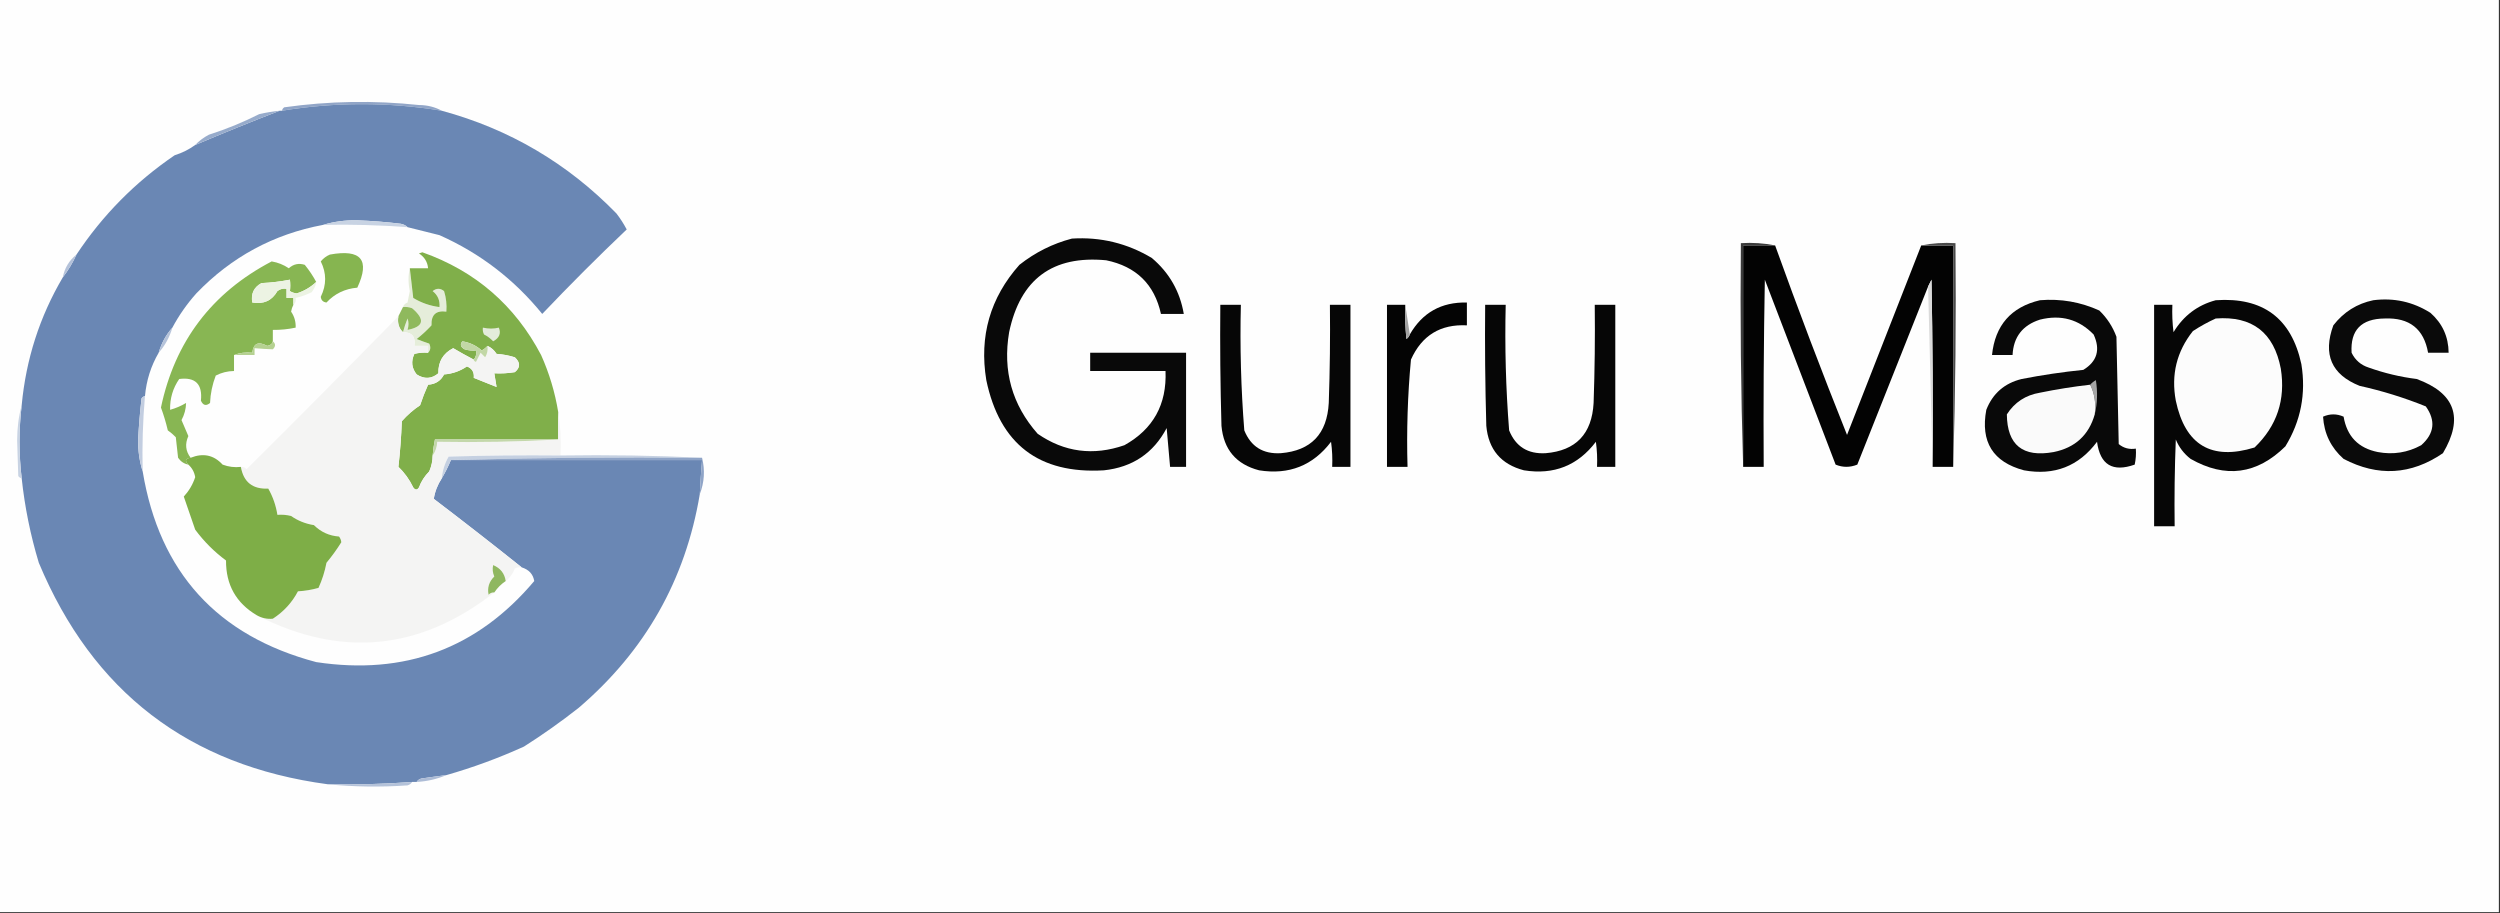 <?xml version="1.0" encoding="UTF-8"?>
<!DOCTYPE svg PUBLIC "-//W3C//DTD SVG 1.1//EN" "http://www.w3.org/Graphics/SVG/1.1/DTD/svg11.dtd">
<svg xmlns="http://www.w3.org/2000/svg" version="1.1" width="1095px" height="400px" style="shape-rendering:geometricPrecision; text-rendering:geometricPrecision; image-rendering:optimizeQuality; fill-rule:evenodd; clip-rule:evenodd" xmlns:xlink="http://www.w3.org/1999/xlink">
<rect width="100%" height="100%" fill="#333333" stroke="none"/>
<g><path style="opacity:1" fill="#fefefe" d="M -0.5,-0.5 C 364.5,-0.5 729.5,-0.5 1094.5,-0.5C 1094.5,132.833 1094.5,266.167 1094.5,399.5C 729.5,399.5 364.5,399.5 -0.5,399.5C -0.5,266.167 -0.5,132.833 -0.5,-0.5 Z"/></g>
<g><path style="opacity:1" fill="#91a5c7" d="M 193.5,48.5 C 170.157,44.669 146.824,44.669 123.5,48.5C 123.611,47.883 123.944,47.383 124.5,47C 144.13,44.232 163.796,43.899 183.5,46C 187.179,46.026 190.512,46.86 193.5,48.5 Z"/></g>
<g><path style="opacity:1" fill="#6a87b4" d="M 193.5,48.5 C 223.095,56.532 248.595,71.532 270,93.5C 271.697,95.699 273.197,98.032 274.5,100.5C 261.99,112.383 249.657,124.716 237.5,137.5C 225.229,122.39 210.229,110.89 192.5,103C 187.797,101.824 183.13,100.658 178.5,99.5C 177.737,98.732 176.737,98.232 175.5,98C 169.187,97.235 162.854,96.735 156.5,96.5C 151.255,96.392 146.255,97.058 141.5,98.5C 119.815,102.565 101.315,112.565 86,128.5C 81.882,133.109 78.382,138.109 75.5,143.5C 72.705,146.655 70.705,150.322 69.5,154.5C 66.103,160.337 64.103,166.67 63.5,173.5C 62.883,173.611 62.383,173.944 62,174.5C 61.302,180.484 60.802,186.484 60.5,192.5C 60.421,197.412 61.088,202.079 62.5,206.5C 69.834,250.67 95.168,278.503 138.5,290C 177.268,295.882 209.101,284.049 234,254.5C 233.505,251.495 231.672,249.495 228.5,248.5C 215.862,238.409 203.028,228.409 190,218.5C 190.483,215.326 191.65,212.326 193.5,209.5C 195.025,206.921 196.359,204.254 197.5,201.5C 234.167,201.5 270.833,201.5 307.5,201.5C 307.084,206.493 306.751,211.493 306.5,216.5C 300.222,253.986 282.556,285.153 253.5,310C 245.75,316.093 237.75,321.76 229.5,327C 218.497,331.998 207.164,336.165 195.5,339.5C 191.837,339.952 188.17,340.452 184.5,341C 183.584,341.278 182.918,341.778 182.5,342.5C 181.833,342.5 181.167,342.5 180.5,342.5C 168.197,343.418 155.864,343.752 143.5,343.5C 82.766,335.352 40.6,303.019 17,246.5C 13.345,234.423 10.845,222.09 9.5,209.5C 8.24,198.838 8.24,188.171 9.5,177.5C 11.38,157.35 17.38,138.683 27.5,121.5C 29.858,118.454 31.858,115.121 33.5,111.5C 44.936,94.231 59.269,79.731 76.5,68C 79.815,66.962 82.815,65.462 85.5,63.5C 97.737,58.309 110.07,53.309 122.5,48.5C 122.833,48.5 123.167,48.5 123.5,48.5C 146.824,44.669 170.157,44.669 193.5,48.5 Z"/></g>
<g><path style="opacity:1" fill="#97abcb" d="M 122.5,48.5 C 110.07,53.309 97.737,58.309 85.5,63.5C 87.141,61.742 89.141,60.242 91.5,59C 99.079,56.585 106.412,53.585 113.5,50C 116.478,49.304 119.478,48.804 122.5,48.5 Z"/></g>
<g><path style="opacity:1" fill="#c8d3e3" d="M 178.5,99.5 C 166.197,98.582 153.864,98.248 141.5,98.5C 146.255,97.058 151.255,96.392 156.5,96.5C 162.854,96.735 169.187,97.235 175.5,98C 176.737,98.232 177.737,98.732 178.5,99.5 Z"/></g>
<g><path style="opacity:1" fill="#090909" d="M 469.5,104.5 C 482.061,103.712 493.727,106.545 504.5,113C 512.15,119.467 516.817,127.634 518.5,137.5C 515.167,137.5 511.833,137.5 508.5,137.5C 505.656,124.549 497.656,116.715 484.5,114C 461.038,111.779 446.871,122.279 442,145.5C 439.118,162.457 443.285,177.29 454.5,190C 466.191,198.066 478.858,199.733 492.5,195C 505.106,187.965 511.106,177.132 510.5,162.5C 499.5,162.5 488.5,162.5 477.5,162.5C 477.5,159.833 477.5,157.167 477.5,154.5C 491.5,154.5 505.5,154.5 519.5,154.5C 519.5,171.167 519.5,187.833 519.5,204.5C 517.167,204.5 514.833,204.5 512.5,204.5C 512.031,198.838 511.531,193.171 511,187.5C 505.192,198.499 496.026,204.665 483.5,206C 455.037,207.675 437.871,194.508 432,166.5C 428.849,147.255 433.682,130.422 446.5,116C 453.448,110.526 461.115,106.693 469.5,104.5 Z"/></g>
<g><path style="opacity:1" fill="#3b3b3b" d="M 777.5,107.5 C 772.833,107.5 768.167,107.5 763.5,107.5C 763.5,139.833 763.5,172.167 763.5,204.5C 762.502,172.004 762.168,139.338 762.5,106.5C 767.695,106.179 772.695,106.513 777.5,107.5 Z"/></g>
<g><path style="opacity:1" fill="#030303" d="M 777.5,107.5 C 787.502,135.338 798.002,163.004 809,190.5C 819.846,162.812 830.68,135.145 841.5,107.5C 846.167,107.5 850.833,107.5 855.5,107.5C 855.5,139.833 855.5,172.167 855.5,204.5C 852.5,204.5 849.5,204.5 846.5,204.5C 846.667,177.165 846.5,149.831 846,122.5C 845.487,123.527 844.987,124.527 844.5,125.5C 834.18,151.479 823.846,177.479 813.5,203.5C 810.291,204.787 807.125,204.787 804,203.5C 793.667,176.5 783.333,149.5 773,122.5C 772.5,149.831 772.333,177.165 772.5,204.5C 769.5,204.5 766.5,204.5 763.5,204.5C 763.5,172.167 763.5,139.833 763.5,107.5C 768.167,107.5 772.833,107.5 777.5,107.5 Z"/></g>
<g><path style="opacity:1" fill="#4a4a4a" d="M 841.5,107.5 C 846.305,106.513 851.305,106.179 856.5,106.5C 856.832,139.338 856.498,172.004 855.5,204.5C 855.5,172.167 855.5,139.833 855.5,107.5C 850.833,107.5 846.167,107.5 841.5,107.5 Z"/></g>
<g><path style="opacity:1" fill="#86b550" d="M 144.5,111.5 C 158.192,108.998 162.192,113.831 156.5,126C 151.092,126.46 146.592,128.626 143,132.5C 141.5,132.333 140.667,131.5 140.5,130C 143.052,124.791 143.052,119.624 140.5,114.5C 141.624,113.141 142.958,112.141 144.5,111.5 Z"/></g>
<g><path style="opacity:1" fill="#88b653" d="M 138.5,123.5 C 136.044,125.811 133.211,127.478 130,128.5C 128.893,128.415 127.893,128.081 127,127.5C 127.195,125.874 127.195,124.207 127,122.5C 122.92,123.3 118.753,123.8 114.5,124C 111.162,125.851 109.829,128.685 110.5,132.5C 115.44,133.365 119.107,131.699 121.5,127.5C 122.689,126.571 124.022,126.238 125.5,126.5C 125.5,127.833 125.5,129.167 125.5,130.5C 126.5,130.5 127.5,130.5 128.5,130.5C 128.5,131.5 128.5,132.5 128.5,133.5C 128.018,134.416 127.685,135.416 127.5,136.5C 128.937,138.577 129.604,140.91 129.5,143.5C 126.214,144.207 122.881,144.54 119.5,144.5C 119.5,146.167 119.5,147.833 119.5,149.5C 119.209,150.649 118.376,151.316 117,151.5C 113.146,149.381 110.98,150.381 110.5,154.5C 107.615,154.194 104.948,154.527 102.5,155.5C 102.5,157.833 102.5,160.167 102.5,162.5C 99.679,162.539 97.012,163.205 94.5,164.5C 93.018,168.35 92.184,172.35 92,176.5C 90.286,177.925 88.953,177.592 88,175.5C 88.754,168.253 85.587,165.086 78.5,166C 75.726,170.009 74.393,174.509 74.5,179.5C 76.995,178.801 79.328,177.801 81.5,176.5C 81.447,179.14 80.78,181.64 79.5,184C 80.449,186.306 81.449,188.639 82.5,191C 80.94,194.448 81.273,197.615 83.5,200.5C 81.204,200.804 80.871,201.804 82.5,203.5C 80.629,203.141 79.129,202.141 78,200.5C 77.667,197.5 77.333,194.5 77,191.5C 75.926,190.382 74.76,189.382 73.5,188.5C 72.707,185.118 71.707,181.785 70.5,178.5C 76.597,149.566 92.764,128.232 119,114.5C 121.749,114.974 124.249,115.974 126.5,117.5C 128.536,115.655 130.87,115.155 133.5,116C 135.467,118.436 137.134,120.936 138.5,123.5 Z"/></g>
<g><path style="opacity:1" fill="#b3c1d9" d="M 33.5,111.5 C 31.858,115.121 29.858,118.454 27.5,121.5C 28.283,117.395 30.283,114.061 33.5,111.5 Z"/></g>
<g><path style="opacity:1" fill="#dadada" d="M 846.5,204.5 C 845.833,178.167 845.167,151.833 844.5,125.5C 844.987,124.527 845.487,123.527 846,122.5C 846.5,149.831 846.667,177.165 846.5,204.5 Z"/></g>
<g><path style="opacity:1" fill="#ecf3e3" d="M 138.5,123.5 C 138.249,125.17 137.582,126.67 136.5,128C 134.235,129.118 131.901,129.951 129.5,130.5C 129.737,131.791 129.404,132.791 128.5,133.5C 128.5,132.5 128.5,131.5 128.5,130.5C 127.5,130.5 126.5,130.5 125.5,130.5C 125.5,129.167 125.5,127.833 125.5,126.5C 124.022,126.238 122.689,126.571 121.5,127.5C 119.107,131.699 115.44,133.365 110.5,132.5C 109.829,128.685 111.162,125.851 114.5,124C 118.753,123.8 122.92,123.3 127,122.5C 127.195,124.207 127.195,125.874 127,127.5C 127.893,128.081 128.893,128.415 130,128.5C 133.211,127.478 136.044,125.811 138.5,123.5 Z"/></g>
<g><path style="opacity:1" fill="#090909" d="M 893.5,131.5 C 902.583,130.751 911.249,132.251 919.5,136C 922.883,139.269 925.383,143.103 927,147.5C 927.333,163.167 927.667,178.833 928,194.5C 930.135,196.278 932.635,196.945 935.5,196.5C 935.663,198.857 935.497,201.19 935,203.5C 925.335,206.921 919.835,203.587 918.5,193.5C 910.489,204.23 899.823,208.396 886.5,206C 872.892,202.364 867.392,193.53 870,179.5C 872.808,172.339 877.974,167.839 885.5,166C 894.438,164.258 903.438,162.924 912.5,162C 918.567,158.283 920.067,153.116 917,146.5C 910.544,139.861 902.71,137.694 893.5,140C 885.893,142.434 881.893,147.6 881.5,155.5C 878.5,155.5 875.5,155.5 872.5,155.5C 873.849,142.488 880.849,134.488 893.5,131.5 Z"/></g>
<g><path style="opacity:1" fill="#060606" d="M 970.5,131.5 C 991.168,130.069 1003.67,139.402 1008,159.5C 1010.1,172.42 1007.77,184.42 1001,195.5C 988.534,207.802 974.701,209.635 959.5,201C 956.567,198.736 954.4,195.902 953,192.5C 952.5,205.162 952.333,217.829 952.5,230.5C 949.5,230.5 946.5,230.5 943.5,230.5C 943.5,198.167 943.5,165.833 943.5,133.5C 946.167,133.5 948.833,133.5 951.5,133.5C 951.334,137.514 951.501,141.514 952,145.5C 956.364,138.285 962.53,133.618 970.5,131.5 Z"/></g>
<g><path style="opacity:1" fill="#0a0a0a" d="M 1039.5,131.5 C 1048.53,130.349 1056.87,132.183 1064.5,137C 1069.77,141.636 1072.43,147.469 1072.5,154.5C 1069.5,154.5 1066.5,154.5 1063.5,154.5C 1061.66,144.056 1055.33,139.056 1044.5,139.5C 1034.23,139.6 1029.39,144.6 1030,154.5C 1031.56,157.728 1034.06,159.895 1037.5,161C 1044.32,163.43 1051.32,165.097 1058.5,166C 1075.37,172.165 1079.2,182.998 1070,198.5C 1056.04,208.033 1041.54,208.866 1026.5,201C 1020.96,196.095 1017.96,189.928 1017.5,182.5C 1020.5,181.167 1023.5,181.167 1026.5,182.5C 1027.96,191.126 1032.96,196.293 1041.5,198C 1048.21,199.248 1054.55,198.248 1060.5,195C 1066.26,189.897 1066.93,184.23 1062.5,178C 1053.1,174.199 1043.43,171.199 1033.5,169C 1021.18,164.068 1017.34,155.234 1022,142.5C 1026.54,136.653 1032.37,132.986 1039.5,131.5 Z"/></g>
<g><path style="opacity:1" fill="#e5edda" d="M 179.5,117.5 C 180.035,121.819 180.535,126.152 181,130.5C 184.519,132.639 188.352,133.973 192.5,134.5C 192.738,131.592 191.738,129.258 189.5,127.5C 191.167,126.167 192.833,126.167 194.5,127.5C 195.407,130.421 195.74,133.421 195.5,136.5C 190.969,135.886 188.803,137.886 189,142.5C 186.957,144.712 184.791,146.712 182.5,148.5C 184.341,149.23 186.175,149.897 188,150.5C 188.765,152.066 188.598,153.399 187.5,154.5C 187.5,153.5 187.5,152.5 187.5,151.5C 185.5,151.5 183.5,151.5 181.5,151.5C 182.113,147.488 180.446,145.488 176.5,145.5C 177.039,143.495 177.705,141.495 178.5,139.5C 179.052,141.003 179.052,142.669 178.5,144.5C 185.641,143.093 186.308,139.927 180.5,135C 179.207,134.51 177.873,134.343 176.5,134.5C 176.811,133.522 177.478,132.855 178.5,132.5C 178.833,130.833 179.167,129.167 179.5,127.5C 178.758,123.977 178.758,120.643 179.5,117.5 Z"/></g>
<g><path style="opacity:1" fill="#040404" d="M 615.5,133.5 C 615.334,138.511 615.501,143.511 616,148.5C 616.717,147.956 617.217,147.289 617.5,146.5C 623.002,136.913 631.335,132.246 642.5,132.5C 642.5,135.833 642.5,139.167 642.5,142.5C 630.916,141.916 622.75,146.916 618,157.5C 616.547,173.096 616.047,188.762 616.5,204.5C 613.5,204.5 610.5,204.5 607.5,204.5C 607.5,180.833 607.5,157.167 607.5,133.5C 610.167,133.5 612.833,133.5 615.5,133.5 Z"/></g>
<g><path style="opacity:1" fill="#060606" d="M 534.5,133.5 C 537.5,133.5 540.5,133.5 543.5,133.5C 543.053,151.889 543.553,170.222 545,188.5C 547.867,195.608 553.2,198.941 561,198.5C 574.263,197.393 581.263,190.06 582,176.5C 582.5,162.171 582.667,147.837 582.5,133.5C 585.5,133.5 588.5,133.5 591.5,133.5C 591.5,157.167 591.5,180.833 591.5,204.5C 588.833,204.5 586.167,204.5 583.5,204.5C 583.665,200.818 583.499,197.152 583,193.5C 575.099,203.917 564.599,208.084 551.5,206C 541.437,203.381 535.937,196.881 535,186.5C 534.5,168.836 534.333,151.17 534.5,133.5 Z"/></g>
<g><path style="opacity:1" fill="#a3a3a3" d="M 615.5,133.5 C 616.167,137.833 616.833,142.167 617.5,146.5C 617.217,147.289 616.717,147.956 616,148.5C 615.501,143.511 615.334,138.511 615.5,133.5 Z"/></g>
<g><path style="opacity:1" fill="#060606" d="M 650.5,133.5 C 653.5,133.5 656.5,133.5 659.5,133.5C 659.053,151.889 659.553,170.222 661,188.5C 663.867,195.608 669.2,198.941 677,198.5C 690.263,197.393 697.263,190.06 698,176.5C 698.5,162.171 698.667,147.837 698.5,133.5C 701.5,133.5 704.5,133.5 707.5,133.5C 707.5,157.167 707.5,180.833 707.5,204.5C 704.833,204.5 702.167,204.5 699.5,204.5C 699.665,200.818 699.499,197.152 699,193.5C 691.099,203.917 680.599,208.084 667.5,206C 657.437,203.381 651.937,196.881 651,186.5C 650.5,168.836 650.333,151.17 650.5,133.5 Z"/></g>
<g><path style="opacity:1" fill="#8fb95d" d="M 176.5,134.5 C 177.873,134.343 179.207,134.51 180.5,135C 186.308,139.927 185.641,143.093 178.5,144.5C 179.052,142.669 179.052,141.003 178.5,139.5C 177.705,141.495 177.039,143.495 176.5,145.5C 174.656,143.721 173.99,141.388 174.5,138.5C 175.167,137.167 175.833,135.833 176.5,134.5 Z"/></g>
<g><path style="opacity:1" fill="#80af4a" d="M 244.5,180.5 C 244.5,184.5 244.5,188.5 244.5,192.5C 226.5,192.5 208.5,192.5 190.5,192.5C 190.007,194.806 189.674,197.139 189.5,199.5C 189.477,201.927 188.977,204.26 188,206.5C 186.001,208.493 184.501,210.827 183.5,213.5C 182.726,214.711 181.893,214.711 181,213.5C 179.345,210.03 177.178,207.03 174.5,204.5C 175.258,197.862 175.758,191.196 176,184.5C 178.345,181.823 181.012,179.49 184,177.5C 185.016,174.432 186.183,171.432 187.5,168.5C 190.751,168.292 193.085,166.792 194.5,164C 198.155,163.726 201.488,162.56 204.5,160.5C 206.767,161.362 207.767,163.029 207.5,165.5C 210.833,166.833 214.167,168.167 217.5,169.5C 217.167,167.5 216.833,165.5 216.5,163.5C 219.518,163.665 222.518,163.498 225.5,163C 227.967,160.957 227.967,158.79 225.5,156.5C 222.893,155.682 220.226,155.182 217.5,155C 216.468,153.373 215.134,152.207 213.5,151.5C 212.844,152.278 212.011,152.944 211,153.5C 208.595,151.349 205.761,150.016 202.5,149.5C 201.406,150.868 201.74,152.035 203.5,153C 205.134,153.494 206.801,153.66 208.5,153.5C 208.768,155.099 208.434,156.432 207.5,157.5C 204.552,155.982 201.552,154.315 198.5,152.5C 194.041,154.796 191.875,158.463 192,163.5C 189.032,165.991 185.865,166.157 182.5,164C 180.297,161.24 179.964,158.24 181.5,155C 183.473,154.505 185.473,154.338 187.5,154.5C 188.598,153.399 188.765,152.066 188,150.5C 186.175,149.897 184.341,149.23 182.5,148.5C 184.791,146.712 186.957,144.712 189,142.5C 188.803,137.886 190.969,135.886 195.5,136.5C 195.74,133.421 195.407,130.421 194.5,127.5C 192.833,126.167 191.167,126.167 189.5,127.5C 191.738,129.258 192.738,131.592 192.5,134.5C 188.352,133.973 184.519,132.639 181,130.5C 180.535,126.152 180.035,121.819 179.5,117.5C 182.167,117.5 184.833,117.5 187.5,117.5C 187.256,114.737 185.923,112.571 183.5,111C 184,110.833 184.5,110.667 185,110.5C 208.217,118.718 225.55,133.718 237,155.5C 240.58,163.483 243.08,171.816 244.5,180.5 Z"/></g>
<g><path style="opacity:1" fill="#fcfcfc" d="M 970.5,139.5 C 986.481,138.303 995.981,145.637 999,161.5C 1001.14,175.084 997.305,186.584 987.5,196C 968.618,201.81 957.118,194.976 953,175.5C 950.887,164.12 953.387,153.953 960.5,145C 963.767,142.87 967.1,141.037 970.5,139.5 Z"/></g>
<g><path style="opacity:1" fill="#f4f4f3" d="M 174.5,138.5 C 173.99,141.388 174.656,143.721 176.5,145.5C 180.446,145.488 182.113,147.488 181.5,151.5C 183.5,151.5 185.5,151.5 187.5,151.5C 187.5,152.5 187.5,153.5 187.5,154.5C 185.473,154.338 183.473,154.505 181.5,155C 179.964,158.24 180.297,161.24 182.5,164C 185.865,166.157 189.032,165.991 192,163.5C 191.875,158.463 194.041,154.796 198.5,152.5C 201.552,154.315 204.552,155.982 207.5,157.5C 207.56,158.043 207.893,158.376 208.5,158.5C 209.167,157.167 209.833,155.833 210.5,154.5C 211.167,155.167 211.833,155.833 212.5,156.5C 213.452,154.955 213.785,153.288 213.5,151.5C 215.134,152.207 216.468,153.373 217.5,155C 220.226,155.182 222.893,155.682 225.5,156.5C 227.967,158.79 227.967,160.957 225.5,163C 222.518,163.498 219.518,163.665 216.5,163.5C 216.833,165.5 217.167,167.5 217.5,169.5C 214.167,168.167 210.833,166.833 207.5,165.5C 207.767,163.029 206.767,161.362 204.5,160.5C 201.488,162.56 198.155,163.726 194.5,164C 193.085,166.792 190.751,168.292 187.5,168.5C 186.183,171.432 185.016,174.432 184,177.5C 181.012,179.49 178.345,181.823 176,184.5C 175.758,191.196 175.258,197.862 174.5,204.5C 177.178,207.03 179.345,210.03 181,213.5C 181.893,214.711 182.726,214.711 183.5,213.5C 184.501,210.827 186.001,208.493 188,206.5C 188.977,204.26 189.477,201.927 189.5,199.5C 190.738,197.786 191.405,195.786 191.5,193.5C 209.341,193.83 227.008,193.497 244.5,192.5C 244.5,188.5 244.5,184.5 244.5,180.5C 245.49,186.645 245.823,192.978 245.5,199.5C 229.163,199.333 212.83,199.5 196.5,200C 194.807,202.934 193.807,206.101 193.5,209.5C 191.65,212.326 190.483,215.326 190,218.5C 203.028,228.409 215.862,238.409 228.5,248.5C 227.448,248.351 226.448,248.517 225.5,249C 224.603,251.311 223.27,253.144 221.5,254.5C 221.028,251.185 219.195,248.851 216,247.5C 215.605,249.179 215.772,250.845 216.5,252.5C 214.202,254.75 213.369,257.416 214,260.5C 214.671,259.748 215.504,259.414 216.5,259.5C 183.964,284.937 149.297,288.271 112.5,269.5C 114.707,270.739 117.041,271.239 119.5,271C 124.271,267.901 127.937,263.901 130.5,259C 133.553,258.821 136.553,258.321 139.5,257.5C 141.087,254.029 142.254,250.363 143,246.5C 145.394,243.615 147.561,240.615 149.5,237.5C 149.392,236.558 149.059,235.725 148.5,235C 144.201,234.683 140.535,233.017 137.5,230C 133.788,229.405 130.455,228.072 127.5,226C 125.527,225.505 123.527,225.338 121.5,225.5C 120.859,221.393 119.526,217.56 117.5,214C 110.67,214.331 106.67,211.164 105.5,204.5C 106.496,204.414 107.329,204.748 108,205.5C 130.451,183.217 152.617,160.883 174.5,138.5 Z"/></g>
<g><path style="opacity:1" fill="#e4ecdb" d="M 211.5,143.5 C 213.939,144.053 216.273,144.053 218.5,143.5C 219.539,146.047 218.705,148.047 216,149.5C 214.846,148.257 213.512,147.257 212,146.5C 211.517,145.552 211.351,144.552 211.5,143.5 Z"/></g>
<g><path style="opacity:1" fill="#b5d191" d="M 119.5,149.5 C 120.791,150.542 120.791,151.708 119.5,153C 116.881,152.917 114.214,152.75 111.5,152.5C 111.5,153.5 111.5,154.5 111.5,155.5C 108.5,155.5 105.5,155.5 102.5,155.5C 104.948,154.527 107.615,154.194 110.5,154.5C 110.98,150.381 113.146,149.381 117,151.5C 118.376,151.316 119.209,150.649 119.5,149.5 Z"/></g>
<g><path style="opacity:1" fill="#b5c3da" d="M 75.5,143.5 C 74.295,147.678 72.295,151.345 69.5,154.5C 70.705,150.322 72.705,146.655 75.5,143.5 Z"/></g>
<g><path style="opacity:1" fill="#c2d7a6" d="M 213.5,151.5 C 213.785,153.288 213.452,154.955 212.5,156.5C 211.833,155.833 211.167,155.167 210.5,154.5C 209.833,155.833 209.167,157.167 208.5,158.5C 207.893,158.376 207.56,158.043 207.5,157.5C 208.434,156.432 208.768,155.099 208.5,153.5C 206.801,153.66 205.134,153.494 203.5,153C 201.74,152.035 201.406,150.868 202.5,149.5C 205.761,150.016 208.595,151.349 211,153.5C 212.011,152.944 212.844,152.278 213.5,151.5 Z"/></g>
<g><path style="opacity:1" fill="#a6a6a6" d="M 917.5,181.5 C 918.097,176.706 917.43,172.373 915.5,168.5C 916.172,167.733 917.005,167.066 918,166.5C 918.816,171.684 918.65,176.684 917.5,181.5 Z"/></g>
<g><path style="opacity:1" fill="#fafafa" d="M 915.5,168.5 C 917.43,172.373 918.097,176.706 917.5,181.5C 914.895,190.602 908.895,196.102 899.5,198C 885.976,200.456 879.142,194.956 879,181.5C 882.382,176.219 887.216,173.052 893.5,172C 900.791,170.507 908.125,169.34 915.5,168.5 Z"/></g>
<g><path style="opacity:1" fill="#c2cde0" d="M 63.5,173.5 C 62.545,184.449 62.211,195.449 62.5,206.5C 61.088,202.079 60.421,197.412 60.5,192.5C 60.802,186.484 61.302,180.484 62,174.5C 62.383,173.944 62.883,173.611 63.5,173.5 Z"/></g>
<g><path style="opacity:1" fill="#c8d3e3" d="M 9.5,177.5 C 8.24,188.171 8.24,198.838 9.5,209.5C 8.883,209.389 8.383,209.056 8,208.5C 7.833,203.333 7.667,198.167 7.5,193C 7.505,187.454 8.172,182.288 9.5,177.5 Z"/></g>
<g><path style="opacity:1" fill="#c3d7aa" d="M 244.5,192.5 C 227.008,193.497 209.341,193.83 191.5,193.5C 191.405,195.786 190.738,197.786 189.5,199.5C 189.674,197.139 190.007,194.806 190.5,192.5C 208.5,192.5 226.5,192.5 244.5,192.5 Z"/></g>
<g><path style="opacity:1" fill="#c5d0e1" d="M 245.5,199.5 C 266.34,199.169 287.007,199.503 307.5,200.5C 270.663,200.168 233.996,200.502 197.5,201.5C 196.359,204.254 195.025,206.921 193.5,209.5C 193.807,206.101 194.807,202.934 196.5,200C 212.83,199.5 229.163,199.333 245.5,199.5 Z"/></g>
<g><path style="opacity:1" fill="#8fa4c7" d="M 197.5,201.5 C 233.996,200.502 270.663,200.168 307.5,200.5C 308.857,205.911 308.524,211.245 306.5,216.5C 306.751,211.493 307.084,206.493 307.5,201.5C 270.833,201.5 234.167,201.5 197.5,201.5 Z"/></g>
<g><path style="opacity:1" fill="#7eae47" d="M 105.5,204.5 C 106.67,211.164 110.67,214.331 117.5,214C 119.526,217.56 120.859,221.393 121.5,225.5C 123.527,225.338 125.527,225.505 127.5,226C 130.455,228.072 133.788,229.405 137.5,230C 140.535,233.017 144.201,234.683 148.5,235C 149.059,235.725 149.392,236.558 149.5,237.5C 147.561,240.615 145.394,243.615 143,246.5C 142.254,250.363 141.087,254.029 139.5,257.5C 136.553,258.321 133.553,258.821 130.5,259C 127.937,263.901 124.271,267.901 119.5,271C 117.041,271.239 114.707,270.739 112.5,269.5C 103.426,264.143 98.926,256.143 99,245.5C 93.866,241.699 89.366,237.199 85.5,232C 83.834,227.167 82.167,222.334 80.5,217.5C 82.776,215.027 84.443,212.194 85.5,209C 85.137,206.808 84.137,204.974 82.5,203.5C 80.871,201.804 81.204,200.804 83.5,200.5C 88.99,198.298 93.657,199.298 97.5,203.5C 100.086,204.48 102.753,204.813 105.5,204.5 Z"/></g>
<g><path style="opacity:1" fill="#8fb760" d="M 221.5,254.5 C 219.5,255.833 217.833,257.5 216.5,259.5C 215.504,259.414 214.671,259.748 214,260.5C 213.369,257.416 214.202,254.75 216.5,252.5C 215.772,250.845 215.605,249.179 216,247.5C 219.195,248.851 221.028,251.185 221.5,254.5 Z"/></g>
<g><path style="opacity:1" fill="#adbcd6" d="M 195.5,339.5 C 191.458,341.237 187.124,342.237 182.5,342.5C 182.918,341.778 183.584,341.278 184.5,341C 188.17,340.452 191.837,339.952 195.5,339.5 Z"/></g>
<g><path style="opacity:1" fill="#b4c2d9" d="M 180.5,342.5 C 180.082,343.222 179.416,343.722 178.5,344C 166.659,344.826 154.993,344.659 143.5,343.5C 155.864,343.752 168.197,343.418 180.5,342.5 Z"/></g>
</svg>
